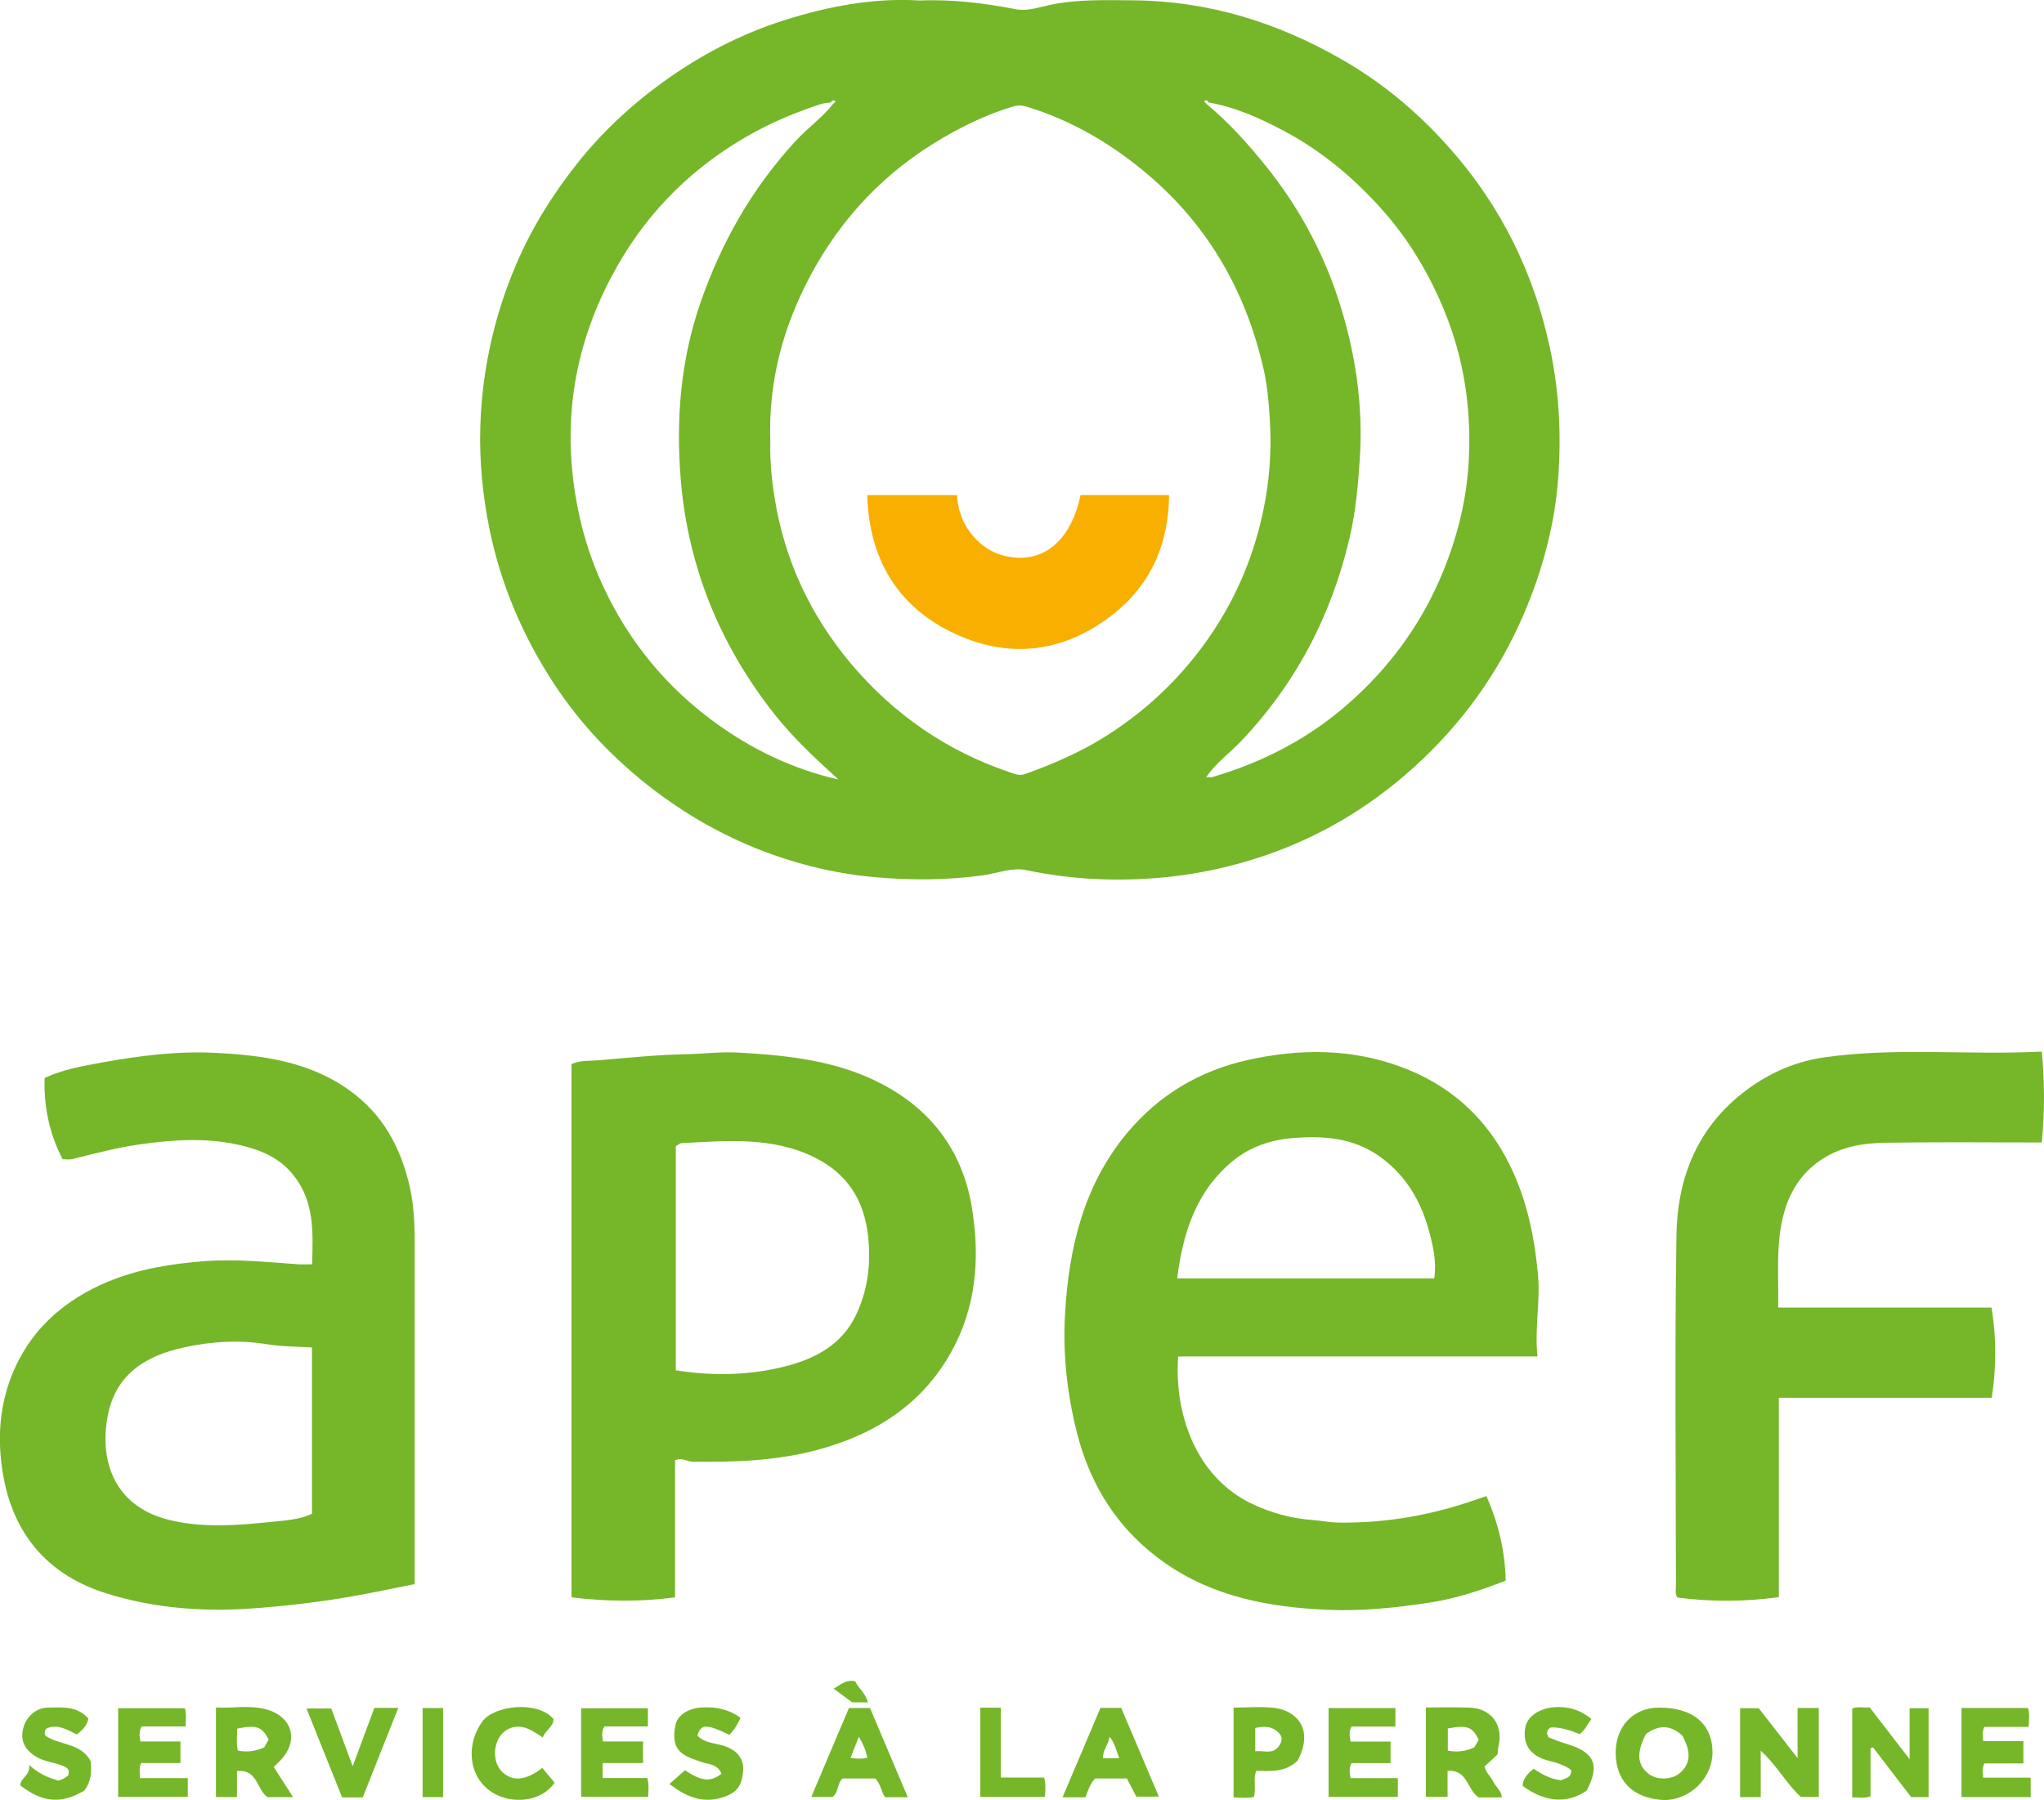 <?xml version="1.0" encoding="UTF-8"?><svg id="Calque_3" xmlns="http://www.w3.org/2000/svg" viewBox="0 0 308.33 271.59"><defs><style>.cls-1{fill:#76b629;}.cls-1,.cls-2{stroke-width:0px;}.cls-2{fill:#f8af00;}</style></defs><path class="cls-1" d="M138.62.08c5.06-.22,9.89.4,14.72,1.33,1.56.3,3.33-.3,4.96-.65,4.2-.9,8.46-.74,12.7-.71,11.37.1,21.82,3.37,31.64,9.05,6.16,3.56,11.49,8.09,16.14,13.37,7.63,8.65,12.59,18.68,15.02,30.03,1.34,6.25,1.7,12.52,1.31,18.8-.46,7.44-2.34,14.61-5.32,21.51-3.79,8.79-9.27,16.35-16.29,22.76-7.18,6.54-15.43,11.34-24.76,14.18-4.25,1.29-8.56,2.18-13.01,2.61-7.05.68-14,.38-20.93-1.08-2.15-.45-4.29.47-6.43.77-5.38.75-10.73.78-16.13.32-5.48-.46-10.78-1.66-15.92-3.51-6.8-2.45-13.02-5.97-18.72-10.48-5.85-4.64-10.79-10.03-14.74-16.32-4.63-7.35-7.8-15.27-9.34-23.89-.94-5.25-1.3-10.5-.98-15.76.47-7.75,2.22-15.24,5.29-22.44,2.35-5.52,5.47-10.54,9.15-15.19,3.69-4.67,8.02-8.75,12.86-12.27,5.67-4.12,11.81-7.35,18.47-9.46,6.62-2.1,13.43-3.39,20.31-2.98ZM182.32,15.45c-.13-.31-.34-.4-.71-.19.15.16.29.31.42.45,3.32,2.76,6.19,5.95,8.89,9.3,4.98,6.19,8.72,13.08,11.11,20.6,2.46,7.7,3.63,15.62,3.08,23.79-.26,3.98-.63,7.92-1.54,11.8-2.75,11.69-8.1,21.97-16.43,30.7-1.68,1.76-3.71,3.19-5.19,5.35.42,0,.68.06.9,0,7.82-2.29,14.89-5.99,20.96-11.45,5.63-5.06,10.1-11.02,13.19-17.97,2.55-5.74,4.17-11.75,4.54-18.02.46-7.85-.64-15.51-3.63-22.84-2.33-5.71-5.45-10.93-9.58-15.52-4.28-4.76-9.16-8.81-14.82-11.79-3.54-1.86-7.2-3.52-11.21-4.2ZM125.34,15.45c-.53.09-1.05.09-1.59.27-3.52,1.17-6.92,2.56-10.19,4.36-8.79,4.84-15.69,11.6-20.58,20.3-5.48,9.74-7.83,20.19-6.58,31.43.66,5.9,2.17,11.51,4.68,16.86,3.82,8.14,9.37,14.9,16.59,20.2,5.61,4.12,11.79,7.14,18.81,8.74-3.48-3.16-6.77-6.23-9.57-9.75-8.26-10.41-13.13-22.3-14.22-35.5-.74-8.95-.05-17.9,2.91-26.51,3.13-9.13,7.79-17.36,14.36-24.52,1.81-1.97,4-3.52,5.67-5.6.14-.14.28-.29.43-.45-.37-.22-.58-.13-.71.18ZM116.2,66.6c-.08,2.78.19,5.7.67,8.65,1.52,9.42,5.47,17.74,11.55,24.94,6.41,7.59,14.39,13.12,23.88,16.32.74.25,1.47.58,2.28.29,4.12-1.47,8.11-3.18,11.85-5.49,5.54-3.44,10.31-7.71,14.29-12.87,3.81-4.93,6.67-10.38,8.52-16.31,1.9-6.11,2.71-12.37,2.31-18.81-.16-2.55-.37-5.09-.92-7.53-2.63-11.63-8.21-21.55-17.38-29.37-5.46-4.66-11.48-8.21-18.35-10.32-.74-.23-1.35-.25-2.09-.03-3.69,1.11-7.13,2.73-10.46,4.66-8.78,5.08-15.51,12.16-20.22,21.08-4.04,7.66-6.25,15.84-5.93,24.79Z"/><path class="cls-1" d="M231.93,204.66h-54.21c-.61,8.41,2.54,18.16,11.19,22.26,2.88,1.36,5.94,2.19,9.15,2.42,1.26.09,2.5.36,3.78.38,7.12.12,14.01-1.1,20.72-3.43.49-.17.99-.34,1.65-.57,1.8,4.05,2.82,8.24,2.92,12.76-3.75,1.46-7.49,2.7-11.39,3.3-5.15.79-10.35,1.34-15.56,1.1-8.67-.39-17.05-1.91-24.39-7.02-6.97-4.86-11.26-11.52-13.34-19.7-1.48-5.85-2.13-11.79-1.8-17.79.55-9.99,2.8-19.54,9.37-27.43,4.75-5.71,10.96-9.41,18.23-11.02,7.76-1.72,15.55-1.75,23.12,1.06,6.86,2.54,12.17,7.03,15.69,13.48,3.04,5.56,4.36,11.56,4.94,17.89.37,4.06-.53,7.97-.08,12.3ZM216.35,192.88c.36-2.39-.12-4.59-.67-6.73-1.2-4.65-3.41-8.64-7.43-11.57-4.06-2.96-8.64-3.25-13.3-2.87-3.22.26-6.36,1.31-8.92,3.4-5.58,4.55-7.58,10.85-8.46,17.77h38.79Z"/><path class="cls-1" d="M47.08,190.75c.14-4.82.38-9.42-2.8-13.43-2.11-2.67-4.97-3.83-8.09-4.55-5.02-1.16-10.04-.83-15.12-.11-3.46.49-6.8,1.38-10.16,2.22-.45.11-.96.02-1.46.02-2-3.84-2.85-7.9-2.72-12.26,2.76-1.29,5.71-1.8,8.62-2.33,5.65-1.03,11.39-1.75,17.13-1.46,7.09.36,14.09,1.28,20.16,5.6,5.13,3.65,7.84,8.71,9.19,14.7.74,3.29.73,6.61.72,9.95-.02,15.92,0,31.84,0,47.76v2.14c-2.98.59-5.83,1.2-8.7,1.72-5.16.94-10.34,1.55-15.58,1.94-7.56.56-14.93,0-22.14-2.23-8.53-2.64-13.82-8.48-15.53-17.21-1.13-5.76-.79-11.57,1.73-17,2.84-6.14,7.75-10.23,13.85-12.8,4.66-1.96,9.61-2.75,14.7-3.14,4.76-.36,9.41.14,14.11.47.65.04,1.31,0,2.07,0ZM47.05,203.3c-2.3-.15-4.55-.12-6.74-.48-4.26-.7-8.47-.43-12.61.48-5.93,1.3-10.5,4.21-11.55,10.86-1.15,7.27,1.83,13.31,9.33,15.15,5.2,1.28,10.49.82,15.72.28,1.95-.2,4.04-.33,5.86-1.2v-25.1Z"/><path class="cls-1" d="M101.84,241c-5.31.7-10.4.64-15.63,0v-80.45c1.3-.61,2.7-.47,3.95-.57,4.4-.37,8.8-.83,13.24-.92,2.66-.05,5.34-.4,8-.25,7.33.42,14.61,1.16,21.3,4.57,7.69,3.92,12.46,10.19,13.88,18.66,1.16,6.92.84,13.9-2.28,20.37-4.22,8.75-11.53,13.74-20.7,16.26-6.24,1.72-12.63,1.95-19.06,1.87-.86,0-1.6-.68-2.71-.22v20.68ZM101.95,206.75c5.57.87,11.03.78,16.43-.58,4.53-1.14,8.52-3.24,10.66-7.6,1.85-3.76,2.37-7.78,1.91-12.05-.59-5.45-3.13-9.39-7.93-11.82-6.42-3.25-13.34-2.58-20.2-2.23-.31.02-.61.32-.88.47v33.82Z"/><path class="cls-1" d="M308,158.65c.43,4.7.44,9.16,0,13.72-8.09,0-15.86-.08-23.62.04-3.54.06-7.01.65-10.04,2.83-3.46,2.49-5.05,5.98-5.72,10.01-.65,3.93-.31,7.89-.39,12.03h32.19c.75,4.62.72,9.05.03,13.61h-32.12v30.08c-5.23.72-10.27.71-15.31.06-.37-.63-.21-1.25-.21-1.84-.01-17.63-.2-35.26.08-52.89.12-7.98,2.77-15.28,9.1-20.67,3.8-3.23,8.2-5.39,13.2-6.1,10.75-1.54,21.56-.31,32.8-.87Z"/><path class="cls-1" d="M265.6,264.14v7h-3.11v-13.41h2.81c1.75,2.24,3.65,4.68,5.86,7.53v-7.56h3.2v13.41h-2.72c-2.15-1.97-3.62-4.78-6.04-6.97Z"/><path class="cls-1" d="M251.01,271.59c-4.99-.26-7.32-3.18-7.29-7.23.02-3.74,2.5-6.68,6.48-6.72,5.17-.05,8.16,2.49,8.12,6.81-.03,3.84-3.39,7.13-7.31,7.14ZM248.29,261.62c-1.46,2.8-1.34,4.64.38,6,1.24.98,3.48.94,4.7-.08,1.69-1.42,1.75-3.3.37-5.72-1.87-1.66-3.59-1.53-5.46-.2Z"/><path class="cls-1" d="M41.29,266.59c.96,1.5,1.89,2.95,2.91,4.55h-3.84c-1.64-1.05-1.47-4.28-4.61-3.92v3.91h-3.17v-13.51c2.54.15,5.14-.42,7.68.31,3.95,1.14,4.85,4.85,1.96,7.75-.26.26-.52.51-.93.92ZM40.52,262.46c-.99-1.96-1.8-2.24-4.74-1.66,0,1.11-.16,2.24.1,3.33,1.43.26,2.71.1,3.99-.51.18-.33.38-.69.65-1.16Z"/><path class="cls-1" d="M215.09,257.62c2.33,0,4.47-.07,6.6.02,3.31.13,5.12,2.64,4.34,5.87-.08.34-.08.71-.12,1.18-.64.6-1.31,1.22-1.97,1.83.19.95.95,1.52,1.33,2.31.38.79,1.21,1.34,1.27,2.35h-3.51c-1.75-1.19-1.64-4.22-4.67-4.01v3.93h-3.27v-13.48ZM223.06,262.48c-.98-1.97-1.71-2.23-4.66-1.7v3.35c1.44.27,2.72.11,4.01-.51.17-.3.37-.67.64-1.14Z"/><path class="cls-1" d="M282.16,263.76v7.28c-.94.3-1.78.14-2.76.13v-13.38c.75-.38,1.61-.08,2.63-.19,1.89,2.46,3.85,5,6.03,7.83v-7.7h2.86v13.41h-2.63c-1.85-2.41-3.8-4.96-5.76-7.51l-.37.13Z"/><path class="cls-1" d="M200.41,257.71h10.08v2.78h-6.61c-.43.8-.3,1.44-.15,2.27h6.03v3.25h-5.88c-.42.8-.29,1.44-.15,2.27h7.13v2.82h-10.45v-13.38Z"/><path class="cls-1" d="M17.82,271.09v-13.36h10.07c.27.88.12,1.72.11,2.75h-6.63c-.46.8-.31,1.44-.19,2.27h6.04v3.25h-5.93c-.35.8-.18,1.44-.19,2.27h7.23v2.83h-10.5Z"/><path class="cls-1" d="M295.88,257.7h10.05c.25.89.14,1.78.08,2.84h-6.69c-.35.76-.2,1.36-.17,2.15h6.07v3.37h-5.9c-.34.76-.2,1.37-.17,2.15h7.17v2.92h-10.44v-13.42Z"/><path class="cls-1" d="M90.9,265.99v2.27h6.73c.32,1.01.16,1.85.15,2.83h-10.12v-13.35h10.07v2.74h-6.56c-.49.79-.31,1.44-.22,2.27h6.05v3.25h-6.09Z"/><path class="cls-1" d="M169.99,268.33h-4.8c-.75.78-1.07,1.8-1.45,2.84h-3.46c1.92-4.52,3.8-8.97,5.72-13.49h3.13c1.83,4.32,3.71,8.74,5.68,13.39h-3.4c-.42-.81-.91-1.76-1.42-2.74ZM168.84,265.27c-.5-1.21-.65-2.3-1.46-3.22-.18,1.21-1.09,2.06-.99,3.22h2.45Z"/><path class="cls-1" d="M136.94,271.16h-3.42c-.63-.87-.65-1.99-1.48-2.83h-4.91c-.86.61-.54,1.99-1.55,2.79h-3.2c1.93-4.56,3.81-9,5.68-13.42h3.18c1.87,4.43,3.72,8.81,5.69,13.45ZM129.55,262.05c-.44,1.1-.84,2.11-1.25,3.17.93.15,1.7.18,2.53-.02-.21-1.07-.61-2.03-1.27-3.16Z"/><path class="cls-1" d="M110.01,261.74c-3.44-1.67-4.32-1.65-4.8.13,1.09,1.16,2.71,1.11,4.08,1.57,1.86.63,2.94,1.88,2.81,3.68-.17,2.31-.93,3.43-3.29,4.12-3.03.88-5.44-.25-7.83-2.08.87-.77,1.58-1.4,2.34-2.07,2.5,1.66,3.83,1.82,5.51.53-.35-.95-1.15-1.35-2.05-1.52-.77-.15-1.48-.44-2.21-.7-2.49-.89-3.23-2.22-2.7-5.06.29-1.55,1.95-2.62,4-2.73,2.12-.11,4.05.27,5.83,1.56-.4.96-.93,1.79-1.68,2.57Z"/><path class="cls-1" d="M4.41,266.31c1.61,1.43,2.96,1.91,4.36,2.34.57-.13,1.09-.4,1.53-.79.25-.89-.13-1.16-.9-1.47-1.28-.5-2.67-.59-3.89-1.31-1.74-1.03-2.45-2.38-2.04-4.21.43-1.88,1.97-3.22,3.8-3.24,2.17-.03,4.4-.25,6.06,1.66-.2,1.04-.87,1.71-1.73,2.39-1.35-.61-2.72-1.56-4.36-.99-.43.15-.59.59-.44,1.14,2.08,1.54,5.37,1.05,6.87,3.88.15,1.49.16,3.05-.99,4.47-3.4,2.02-6.23,1.81-9.62-.8,0-1.17,1.48-1.41,1.35-3.06Z"/><path class="cls-1" d="M240.05,259.37c-.63.78-.95,1.72-1.79,2.26q-2.6-1.09-4.33-1c-.55.31-.73.75-.36,1.48.79.3,1.66.69,2.57.95,4.38,1.26,5.26,3.18,3.2,7.11-3.05,2.07-6.4,1.69-9.65-.72.03-1.13.75-1.84,1.64-2.58,1.22.77,2.48,1.56,4.15,1.73.53-.33,1.59-.27,1.52-1.54-.95-.72-2.07-1.09-3.23-1.37-2.79-.66-4.07-2.32-3.72-4.87.25-1.86,2.19-3.13,4.58-3.25,2.04-.11,3.77.43,5.42,1.77Z"/><path class="cls-1" d="M195.73,265.64c-1.79,1.76-4.01,1.58-6.23,1.54-.5,1.26,0,2.57-.34,3.92-.96.25-1.97.11-3.08.08v-13.54c2.11,0,4.2-.21,6.22.05,3.27.42,5.97,3.22,3.43,7.96ZM189.35,264.22c1.32-.16,2.7.59,3.64-.88.4-.63.52-1.23-.03-1.82-1.03-1.12-2.28-1.11-3.61-.81v3.51Z"/><path class="cls-1" d="M83.66,268.97c-2.27,3.23-7.22,3.26-9.98,1.06-3.22-2.57-3.2-7.22-.9-10.32,1.82-2.45,8.41-3.15,10.72-.33-.02,1.17-1.23,1.65-1.63,2.77-1.44-.99-2.83-1.96-4.54-1.53-.71.18-1.42.65-1.88,1.31-1.18,1.72-1,4.2.37,5.47,1.54,1.43,3.52,1.24,5.98-.67.6.72,1.22,1.47,1.86,2.24Z"/><path class="cls-1" d="M54.73,271.18h-3.12c-1.76-4.4-3.53-8.8-5.38-13.41h3.74c1.02,2.76,2.1,5.65,3.23,8.72,1.13-3.04,2.2-5.92,3.27-8.81h3.61c-1.82,4.58-3.59,9.03-5.36,13.5Z"/><path class="cls-1" d="M147.87,257.65h3.1v10.54h6.53c.3,1.05.18,1.93.13,2.92h-9.76v-13.46Z"/><path class="cls-1" d="M66.84,271.14h-3.09v-13.44h3.09v13.44Z"/><path class="cls-1" d="M130.94,256.84h-2.4c-.83-.61-1.77-1.31-2.79-2.06,1.05-.57,1.9-1.44,3.24-1.11.51,1.04,1.55,1.77,1.95,3.17Z"/><path class="cls-2" d="M130.82,74.71h13.54c.19,3.15,1.54,5.77,4.04,7.68,1.5,1.15,3.34,1.69,5.19,1.76,4.67.17,8.14-3.37,9.41-9.45h13.35c-.06,7.07-2.55,13.12-7.94,17.57-7.52,6.21-16.16,7.38-24.88,3.1-8.25-4.05-12.44-11.15-12.71-20.66Z"/></svg>